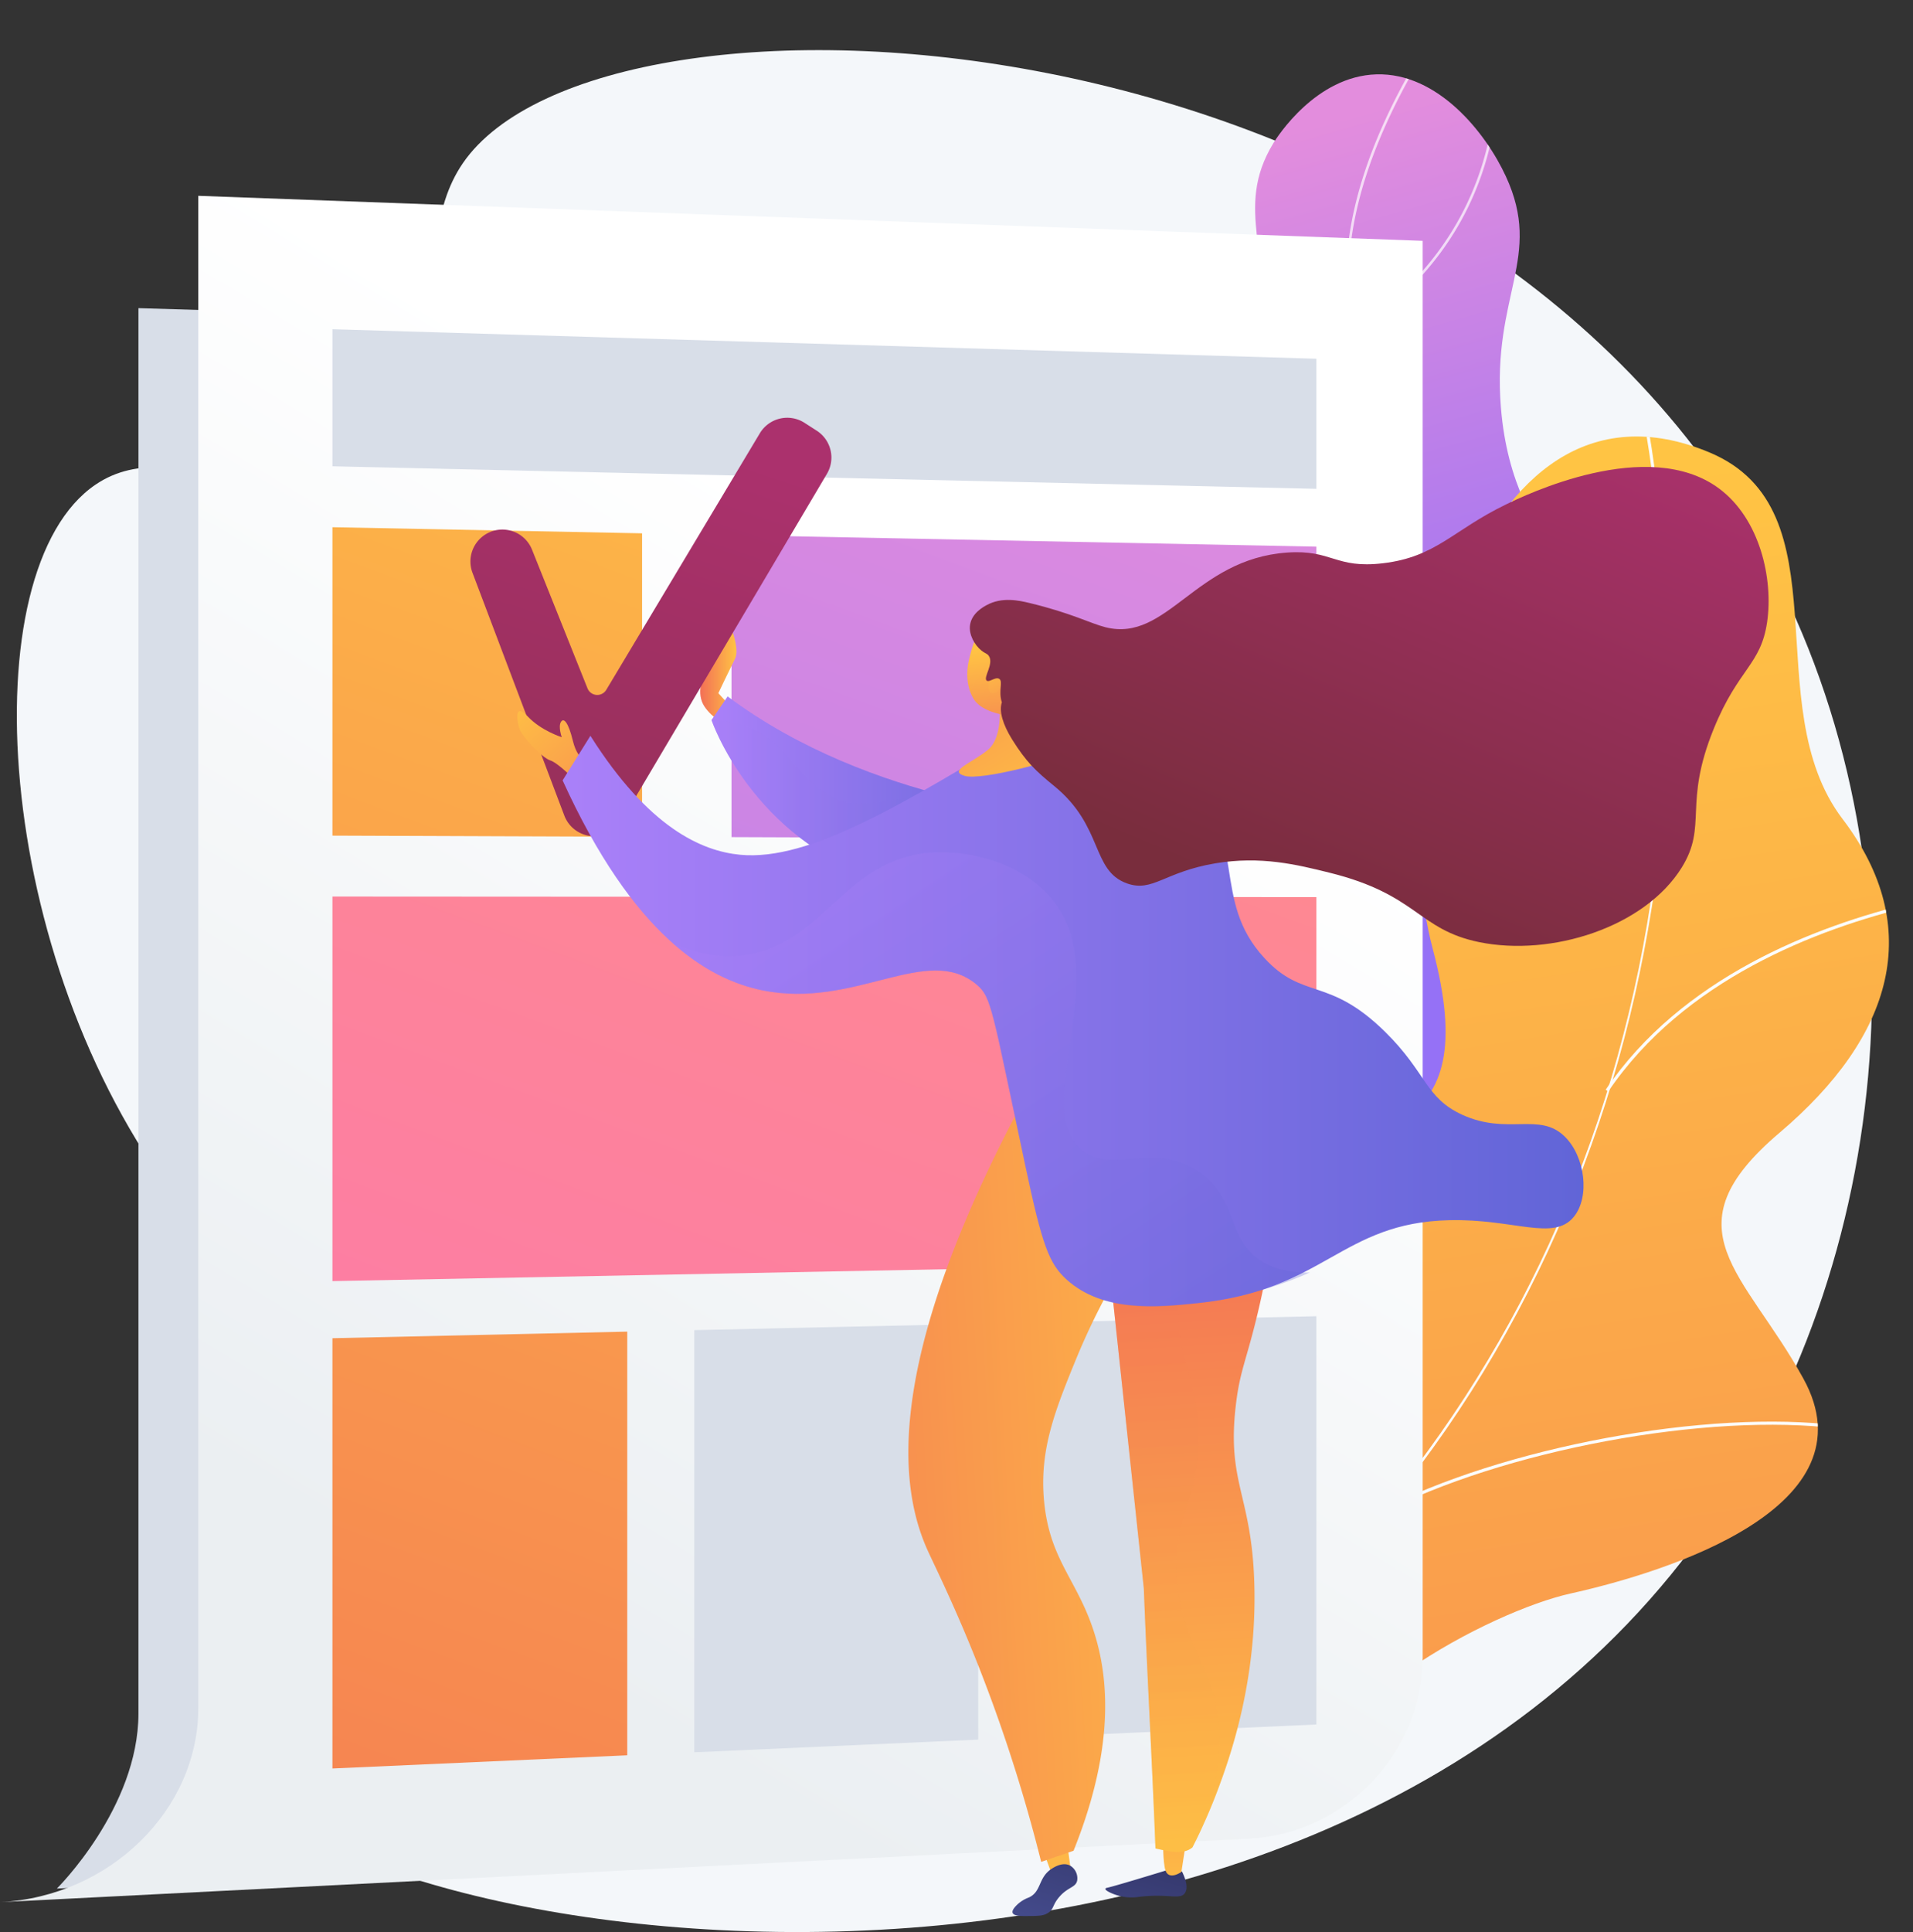 <svg xmlns="http://www.w3.org/2000/svg" xmlns:xlink="http://www.w3.org/1999/xlink" viewBox="0 0 842.89 851"><rect x="0" y="0" width="842.89" height="851" fill="#333333" stroke="none"/><defs><style>.cls-1{fill:url(#linear-gradient);}.cls-2{fill:url(#linear-gradient-2);}.cls-3{isolation:isolate;}.cls-4{fill:#f4f7fa;}.cls-5{clip-path:url(#clip-path);}.cls-6{fill:#fff;opacity:0.7;mix-blend-mode:soft-light;}.cls-7{clip-path:url(#clip-path-2);}.cls-8{fill:#fcfdfe;}.cls-9{fill:#d8dee8;}.cls-10{fill:url(#linear-gradient-5);}.cls-11{fill:url(#linear-gradient-6);}.cls-12{fill:url(#linear-gradient-7);}.cls-13{fill:url(#linear-gradient-8);}.cls-14{fill:url(#linear-gradient-9);}.cls-15{fill:url(#linear-gradient-10);}.cls-16{fill:url(#linear-gradient-11);}.cls-17,.cls-25,.cls-28{opacity:0.3;mix-blend-mode:multiply;}.cls-17{fill:url(#linear-gradient-12);}.cls-18{fill:url(#linear-gradient-13);}.cls-19{fill:url(#linear-gradient-14);}.cls-20{fill:url(#linear-gradient-15);}.cls-21{fill:url(#linear-gradient-16);}.cls-22{fill:url(#linear-gradient-17);}.cls-23{fill:url(#linear-gradient-18);}.cls-24{fill:url(#linear-gradient-19);}.cls-25{fill:url(#linear-gradient-20);}.cls-26{fill:url(#linear-gradient-21);}.cls-27{fill:url(#linear-gradient-22);}.cls-28{fill:url(#linear-gradient-23);}.cls-29{fill:url(#linear-gradient-24);}.cls-30{fill:url(#linear-gradient-25);}.cls-31{fill:url(#linear-gradient-26);}.cls-32{fill:url(#linear-gradient-27);}</style><linearGradient id="linear-gradient" x1="493.89" y1="57.12" x2="574.19" y2="339.56" gradientUnits="userSpaceOnUse"><stop offset="0" stop-color="#e38ddd"></stop><stop offset="1" stop-color="#9571f6"></stop></linearGradient><linearGradient id="linear-gradient-2" x1="606.72" y1="204.18" x2="776.18" y2="1287.51" gradientUnits="userSpaceOnUse"><stop offset="0" stop-color="#ffc444"></stop><stop offset="1" stop-color="#f36f56"></stop></linearGradient><clipPath id="clip-path" transform="translate(0 22.09)"><path class="cls-1" d="M461.22,527c-21.4-24.55-14.37-73.5-.21-104,16.52-35.67,36.12-31.95,46.81-60.69,19.91-53.51-39.86-88.37-24.06-143.93C496.68,172.89,541.52,179,553.54,128c8.67-36.77-10.52-57.59,7.57-87.1,1.55-2.53,18.62-29.49,45.39-30.24,27-.76,48.12,25.64,57,44.93C680,91.26,657.3,108,661.32,157.4c5.47,67.31,50.79,76.19,44.57,126.58-5.13,41.62-37.22,45.16-42,91.41-4.43,42.95,21.63,55.51,15.87,84.12C666.53,525.32,504.87,577.07,461.22,527Z"></path></clipPath><clipPath id="clip-path-2" transform="translate(0 22.09)"><path class="cls-2" d="M577.32,774.19c-6.47.39-20.88-4.46-24.11-7.27-21.54-18.71-64.12-51.13-68-81-.67-5.11,21-14.11,23.28-19.35,12.42-9.1,17.29-11.49,24.85-25.93,22.33-42.66-58.06-99.35,15.31-138.73,53.73-28.84,105.79-18.39,82.65-106S647.54,133.18,753.1,177.14c60.58,25.23,20.43,111.15,58.76,161.52,36.41,47.86,22.33,95.7-27.79,138.2S768.64,538,794.6,585.15c31.17,56.63-59.67,85.11-102.72,94.68C657.2,687.54,574.11,730.55,577.32,774.19Z"></path></clipPath><linearGradient id="linear-gradient-5" x1="-61.45" y1="1089.58" x2="442.24" y2="256.04" gradientUnits="userSpaceOnUse"><stop offset="0.49" stop-color="#ebeff2"></stop><stop offset="1" stop-color="#fff"></stop></linearGradient><linearGradient id="linear-gradient-6" x1="504.08" y1="95.48" x2="142.75" y2="1070.23" gradientUnits="userSpaceOnUse"><stop offset="0" stop-color="#ff9085"></stop><stop offset="1" stop-color="#fb6fbb"></stop></linearGradient><linearGradient id="linear-gradient-7" x1="315.6" y1="28.2" x2="-43.79" y2="997.7" xlink:href="#linear-gradient-2"></linearGradient><linearGradient id="linear-gradient-8" x1="520.78" y1="114.89" x2="174.69" y2="1048.53" xlink:href="#linear-gradient"></linearGradient><linearGradient id="linear-gradient-9" x1="442.84" y1="57.01" x2="74.74" y2="1050.05" xlink:href="#linear-gradient-2"></linearGradient><linearGradient id="linear-gradient-10" x1="308.53" y1="274.07" x2="324.47" y2="274.07" gradientUnits="userSpaceOnUse"><stop offset="0" stop-color="#f36f56"></stop><stop offset="1" stop-color="#ffc444"></stop></linearGradient><linearGradient id="linear-gradient-11" x1="313.49" y1="327.28" x2="467.4" y2="327.28" gradientUnits="userSpaceOnUse"><stop offset="0" stop-color="#aa80f9"></stop><stop offset="1" stop-color="#6165d7"></stop></linearGradient><linearGradient id="linear-gradient-12" x1="313.49" y1="332.5" x2="467.4" y2="332.5" xlink:href="#linear-gradient-11"></linearGradient><linearGradient id="linear-gradient-13" x1="297.56" y1="169.61" x2="158.45" y2="592.91" gradientUnits="userSpaceOnUse"><stop offset="0" stop-color="#ab316d"></stop><stop offset="1" stop-color="#792d3d"></stop></linearGradient><linearGradient id="linear-gradient-14" x1="-198.62" y1="852.79" x2="-256.6" y2="758.34" gradientTransform="translate(354.72 -508.47) rotate(-9.35)" xlink:href="#linear-gradient-10"></linearGradient><linearGradient id="linear-gradient-15" x1="1376.4" y1="808.43" x2="1348.43" y2="716.2" gradientTransform="matrix(-1, 0.01, 0.01, 1, 1859.26, 19.95)" gradientUnits="userSpaceOnUse"><stop offset="0" stop-color="#444b8c"></stop><stop offset="1" stop-color="#26264f"></stop></linearGradient><linearGradient id="linear-gradient-16" x1="1352.29" y1="790.47" x2="1352.29" y2="642.29" gradientTransform="matrix(-1, 0.01, 0.01, 1, 1859.26, 19.95)" xlink:href="#linear-gradient-2"></linearGradient><linearGradient id="linear-gradient-17" x1="1404.49" y1="784.94" x2="1404.49" y2="636.75" gradientTransform="matrix(-1, 0.01, 0.01, 1, 1859.26, 42.04)" xlink:href="#linear-gradient-2"></linearGradient><linearGradient id="linear-gradient-18" x1="1414.79" y1="790.54" x2="1386.82" y2="698.31" xlink:href="#linear-gradient-15"></linearGradient><linearGradient id="linear-gradient-19" x1="1339.49" y1="470.73" x2="1325.88" y2="776.92" gradientTransform="matrix(-1, 0.01, 0.01, 1, 1859.26, 19.95)" xlink:href="#linear-gradient-10"></linearGradient><linearGradient id="linear-gradient-20" x1="1339.49" y1="470.73" x2="1325.88" y2="776.92" gradientTransform="matrix(-1, 0.01, 0.01, 1, 1859.26, 19.95)" xlink:href="#linear-gradient-10"></linearGradient><linearGradient id="linear-gradient-21" x1="1585.93" y1="597.33" x2="1285.99" y2="583.7" gradientTransform="matrix(-1, 0.01, 0.01, 1, 1859.26, 19.95)" xlink:href="#linear-gradient-10"></linearGradient><linearGradient id="linear-gradient-22" x1="247.89" y1="421.09" x2="697.75" y2="421.09" xlink:href="#linear-gradient-11"></linearGradient><linearGradient id="linear-gradient-23" x1="-2942.57" y1="1450.42" x2="-2888.57" y2="1731.68" gradientTransform="matrix(0.92, -0.39, 0.39, 0.92, 2506.82, -2123.23)" xlink:href="#linear-gradient-11"></linearGradient><linearGradient id="linear-gradient-24" x1="-2090.61" y1="1931.39" x2="-2086.4" y2="2087.49" gradientTransform="translate(1261.29 -2508.68) rotate(-29.57)" xlink:href="#linear-gradient-10"></linearGradient><linearGradient id="linear-gradient-25" x1="-1472.54" y1="1824.84" x2="-1500.91" y2="1870.72" gradientTransform="matrix(0.79, -0.61, 0.61, 0.79, 500.91, -2078.56)" xlink:href="#linear-gradient-2"></linearGradient><linearGradient id="linear-gradient-26" x1="-2371.86" y1="1289.71" x2="-2398.28" y2="1332.45" gradientTransform="translate(914.75 -2389.93) rotate(-51.2)" xlink:href="#linear-gradient-2"></linearGradient><linearGradient id="linear-gradient-27" x1="-512.87" y1="1217.34" x2="-694.77" y2="1405.59" gradientTransform="translate(702.2 -1188) rotate(-20.95)" xlink:href="#linear-gradient-13"></linearGradient></defs><g class="cls-3"><g id="Layer_2" data-name="Layer 2"><g id="Metaphor_illustration" data-name="Metaphor illustration"><path class="cls-4" d="M203.92,49.82c-27.45,40,4.74,104.9-36,135-39.65,29.3-88.37-18.72-125.74,6.5-55.44,37.41-45.31,208.6,35.74,315,24.38,32,44.74,44.44,53.76,80.61C151.05,664.57,83,710.78,95.93,749.2,125.1,835.71,573.7,908.3,753.7,648.32c84.06-121.42,96.64-296.76,21.53-429.92C639.51-22.23,265.52-40,203.92,49.82Z" transform="translate(0 22.09)"></path><path class="cls-1" d="M461.22,527c-21.4-24.55-14.37-73.5-.21-104,16.52-35.67,36.12-31.95,46.81-60.69,19.91-53.51-39.86-88.37-24.06-143.93C496.68,172.89,541.52,179,553.54,128c8.67-36.77-10.52-57.59,7.57-87.1,1.55-2.53,18.62-29.49,45.39-30.24,27-.76,48.12,25.64,57,44.93C680,91.26,657.3,108,661.32,157.4c5.47,67.31,50.79,76.19,44.57,126.58-5.13,41.62-37.22,45.16-42,91.41-4.43,42.95,21.63,55.51,15.87,84.12C666.53,525.32,504.87,577.07,461.22,527Z" transform="translate(0 22.09)"></path><g class="cls-5"><path class="cls-6" d="M491.25,566.35a.56.56,0,0,1-.16-1.1,192,192,0,0,0,73.1-40.63c19.86-17.7,40.4-36,45.84-63.59,4.11-20.85-2.87-34.33-11.7-51.4-8.6-16.64-19.31-37.34-22-71.56-1.54-19.54-3.46-43.86,8.88-69.54,7.19-15,15.51-22.37,22.85-28.89,7.68-6.83,13.74-12.21,15.66-23.93,3.13-19.13-4.05-33.73-12.37-50.62-5.14-10.45-10.45-21.25-14.21-34.56-10.56-37.46-.31-81.82,30.49-131.85a.56.56,0,0,1,.77-.18.56.56,0,0,1,.18.77C598,49,587.73,93.08,598.21,130.23c3.73,13.21,9,24,14.14,34.36,8.4,17.07,15.65,31.81,12.46,51.3-2,12.11-8.48,17.89-16,24.58-7.27,6.46-15.5,13.78-22.59,28.54-12.21,25.41-10.31,49.56-8.78,69,2.69,34,13.34,54.59,21.9,71.13,8.93,17.26,16,30.9,11.79,52.13-5.51,28-26.19,46.39-46.19,64.21a193,193,0,0,1-73.52,40.87A.45.45,0,0,1,491.25,566.35Z" transform="translate(0 22.09)"></path><path class="cls-6" d="M580.75,281.77a.57.57,0,0,1-.46-.24c-32.36-47.06-43.43-86.14-47-110.63-3.89-26.59,0-42.26,0-42.42a.56.56,0,0,1,1.08.28c0,.15-3.83,15.67,0,42.05C538,195.17,549,234,581.21,280.89a.56.56,0,0,1-.14.78A.55.55,0,0,1,580.75,281.77Z" transform="translate(0 22.09)"></path><path class="cls-6" d="M581.16,366a.56.56,0,0,1-.24-1.07c61.87-29.57,86.84-73.26,96.89-104.71,10.89-34.09,7.1-61.55,7.06-61.82a.56.56,0,0,1,.47-.63.56.56,0,0,1,.64.47c0,.27,3.86,27.94-7.09,62.27-10.11,31.67-35.23,75.68-97.48,105.43A.54.54,0,0,1,581.16,366Z" transform="translate(0 22.09)"></path><path class="cls-6" d="M586.73,506.46a.6.6,0,0,1-.28-.08c-56.68-32.79-80.6-73.15-90.68-101.23-10.94-30.45-8.42-53.46-8.39-53.69A.57.57,0,0,1,488,351a.55.55,0,0,1,.49.62c0,.23-2.52,23,8.35,53.24,10,27.89,33.81,68,90.17,100.58a.56.56,0,0,1-.28,1Z" transform="translate(0 22.09)"></path><path class="cls-6" d="M597.15,124.27a.57.57,0,0,1-.47-.25.55.55,0,0,1,.16-.77c43.37-28.84,57-66.61,60.83-93.22,4.13-28.86-2.08-51.19-2.14-51.41a.55.55,0,0,1,.38-.69.56.56,0,0,1,.69.38c.06.23,6.34,22.75,2.18,51.83-3.83,26.85-17.58,65-61.32,94A.61.61,0,0,1,597.15,124.27Z" transform="translate(0 22.09)"></path></g><path class="cls-2" d="M577.32,774.19c-6.47.39-20.88-4.46-24.11-7.27-21.54-18.71-64.12-51.13-68-81-.67-5.11,21-14.11,23.28-19.35,12.42-9.1,17.29-11.49,24.85-25.93,22.33-42.66-58.06-99.35,15.31-138.73,53.73-28.84,105.79-18.39,82.65-106S647.54,133.18,753.1,177.14c60.58,25.23,20.43,111.15,58.76,161.52,36.41,47.86,22.33,95.7-27.79,138.2S768.64,538,794.6,585.15c31.17,56.63-59.67,85.11-102.72,94.68C657.2,687.54,574.11,730.55,577.32,774.19Z" transform="translate(0 22.09)"></path><g class="cls-7"><path class="cls-8" d="M520.46,728.8l-.82-1.1C689.46,600.58,765.45,386.48,722.93,155l1.35-.25c20.16,109.71,13.3,219.71-19.82,318.08C669.64,576.24,606,664.76,520.46,728.8Z" transform="translate(0 22.09)"></path><path class="cls-8" d="M810.25,607.2c-57.54-7.4-148.2,9.45-202.09,37.57l-.63-1.22c54.09-28.23,145.12-45.14,202.9-37.71Z" transform="translate(0 22.09)"></path><path class="cls-8" d="M553.51,703.47l-1.09-.83C571.47,677.43,577.05,643.57,569,602c-5.9-30.49-18.85-64.35-38.5-100.64l1.21-.66c19.71,36.41,32.71,70.41,38.64,101C578.48,643.71,572.81,677.94,553.51,703.47Z" transform="translate(0 22.09)"></path><path class="cls-8" d="M708.62,458.67l-1.14-.78c33.47-49.34,91.94-72,135.09-82.36l.32,1.34C800,387.15,741.85,409.68,708.62,458.67Z" transform="translate(0 22.09)"></path><path class="cls-8" d="M734.14,324.57l-1.37.16C725,258,676,207.27,647.5,183l.89-1C677,206.36,726.26,257.39,734.14,324.57Z" transform="translate(0 22.09)"></path></g><path class="cls-9" d="M25.06,809.76S61,774.23,61,732.64v-619L567.6,128.82V711.37c0,39.13-32.19,72.49-72.24,74.52L45.86,808.7Z" transform="translate(0 22.09)"></path><path class="cls-10" d="M0,815.75H0c48.47-2.46,87.37-40.71,87.37-85.46V64.16L626.85,84V708c0,41.93-34.12,77.64-76.63,79.8Z" transform="translate(0 22.09)"></path><polygon class="cls-9" points="580.02 215.31 146.48 205.39 146.48 145.01 580.02 158.02 580.02 215.31"></polygon><polygon class="cls-11" points="580.02 555.88 146.48 564.29 146.48 394.9 580.02 395.15 580.02 555.88"></polygon><polygon class="cls-12" points="282.91 368.58 146.48 368.07 146.48 232.22 282.91 234.91 282.91 368.58"></polygon><polygon class="cls-13" points="580.02 369.68 322.31 368.72 322.31 235.69 580.02 240.78 580.02 369.68"></polygon><polygon class="cls-14" points="276.38 773.15 146.48 778.96 146.48 589.44 276.38 586.54 276.38 773.15"></polygon><polygon class="cls-9" points="431.01 766.24 305.91 771.83 305.91 585.88 431.01 583.09 431.01 766.24"></polygon><polygon class="cls-9" points="580.02 759.59 459.46 764.97 459.46 582.45 580.02 579.75 580.02 759.59"></polygon><path class="cls-15" d="M320.33,297.59s-6.54-3.27-10-8.58-1.66-13.23,3.17-18.95,7.1-19.52,7.1-19.52,5.75,12.51,3.25,17.52-7.34,15.18-7.34,15.18l8,8.73Z" transform="translate(0 22.09)"></path><path class="cls-16" d="M320.59,284.66l-7.1,10.42s17.81,52.54,75,70.65,78.94-28.48,78.94-28.48S384.4,332.29,320.59,284.66Z" transform="translate(0 22.09)"></path><path class="cls-17" d="M326.34,297a48.34,48.34,0,0,0-12.85-1.94s17.81,52.54,75,70.65,78.94-28.48,78.94-28.48a172.6,172.6,0,0,0-49.48-8.43c-30.23-.65-37.81,7.34-52-.2C349.66,320,347.32,303.2,326.34,297Z" transform="translate(0 22.09)"></path><path class="cls-18" d="M208.19,230.21l40.46,106.94a14.07,14.07,0,0,0,25.26,2.19l90.45-152.73a14.06,14.06,0,0,0-4.51-19l-5.39-3.47a14.08,14.08,0,0,0-19.67,4.62l-67.66,113a4.63,4.63,0,0,1-8.27-.66L234.41,220a14.07,14.07,0,0,0-20.54-6.68h0A14.07,14.07,0,0,0,208.19,230.21Z" transform="translate(0 22.09)"></path><path class="cls-19" d="M260.41,313.2s-5.42,1.47-8-9c-2-8.2-4.06-10.37-5.29-8.24s.4,6.66.4,6.66-9-2.81-14.86-9-5,.74-4,4.68,10.33,13.48,13.77,14.54,11.13,8.89,11.13,8.89Z" transform="translate(0 22.09)"></path><path class="cls-20" d="M520.79,802.22c2.86,5.84,2.06,8.35,1.35,9.45-2.09,3.24-7.12.18-20.25,1.74a22.23,22.23,0,0,1-8.15-.28c-3.14-.74-6.85-2.42-6.69-3.26.06-.31.62-.43.83-.47,3.64-.78,26.45-7.78,26.45-7.78Z" transform="translate(0 22.09)"></path><path class="cls-21" d="M522.54,789.38l-2,13.06s-5.6,4-7.08-.85c-1.06-3.46-1-12.79-1-12.79Z" transform="translate(0 22.09)"></path><polygon class="cls-22" points="458.61 812.37 464.12 827.4 472.12 826.13 470.26 812.21 458.61 812.37"></polygon><path class="cls-23" d="M466.61,813.59c3.87-4.6,7.33-4.18,8-7.34a6.47,6.47,0,0,0-3.26-6.68c-3.22-1.62-7.12.92-8,1.49-6,3.89-4.36,10-10,12.62a15.2,15.2,0,0,0-4.83,2.87c-.81.76-2.81,2.63-2.34,3.92.54,1.49,4.1,1.44,7.49,1.39,4.06-.06,6.09-.09,8-1.31C464.43,818.86,463.62,817.13,466.61,813.59Z" transform="translate(0 22.09)"></path><path class="cls-24" d="M565.34,477.14a431.2,431.2,0,0,1-10.77,77.42c-5.32,22.73-8.22,26.61-10.06,42.37-4,34.29,7,39.44,8.15,78.32,1.32,42.93-10.81,76.77-15.57,89.67a244.2,244.2,0,0,1-11.68,26.68c-4,3.35-10,1.9-16.3.48-1.5-39-3.63-75.61-5.13-114.56q-9.42-88-18.83-176Z" transform="translate(0 22.09)"></path><path class="cls-25" d="M509.11,792.08c-1.5-39-3.63-75.61-5.13-114.56q-9.42-88-18.83-176l80.19-24.36c-.1,2-.24,3.95-.36,5.93-37.93,31.54-45.77,57-45.78,74.48,0,21.2,11.35,32,8.42,62.64-2.09,21.94-8.77,25.66-9.2,45.49-.54,25.53,10.11,40.12,15.13,55,4.85,14.37,6.25,34.6-4.33,63.11-1.37,2.94-2.66,5.57-3.81,7.82C521.4,795,515.42,793.5,509.11,792.08Z" transform="translate(0 22.09)"></path><path class="cls-26" d="M520,499.83a301.43,301.43,0,0,0-45.69,76.29c-9.52,23.21-16.43,40.6-14.26,63.13,2.38,24.8,13.62,33.71,21.09,54.85,7.24,20.5,10.77,52-8.12,99L458.75,798c-3.16-12.69-8.27-31.66-15.91-54.26-15.14-44.78-30.23-74.25-34.32-83.4-14.37-32.24-15.82-89.78,44-200.81Z" transform="translate(0 22.09)"></path><path class="cls-27" d="M247.89,321.64,260.14,302c25.65,40.53,49,50.76,65.91,52.4,30.85,3,73-23.09,125.18-54.53,7.3-4.4,21.72-13.27,38.45-10.18,4,.74,17,3.8,32.24,23.12,28.59,36.18,11.33,61.13,35.19,87.09,17.22,18.72,28.22,7.95,53.19,32.51,18.45,18.14,17.55,29,34,36.53,20.1,9.15,34-1.39,45.18,9.62,9,8.87,11.13,26.63,3.93,35.36-8.92,10.83-26.33.79-54.73,1.44-47.9,1.08-54.93,30.89-111,36.54-18.75,1.89-41.79,3.86-57.59-10.3-7.89-7.07-10.89-15.33-18.31-50.3C437,422,436.89,417.15,430.4,411.65c-21.9-18.59-53.61,10.9-94.64,2.43C311.78,409.12,279,390,247.89,321.64Z" transform="translate(0 22.09)"></path><path class="cls-28" d="M552.72,531.08c-11.58-10-8.26-25.26-23.86-36.61-19.89-14.46-38,1-51.94-10-23.9-18.8,14.43-75.57-13-110-13.09-16.46-36.77-22.31-53.92-21-38.08,2.82-47.49,41-82.52,45.26-8.3,1-18.67.18-31.18-5.39,14.4,12.76,27.93,18.41,39.43,20.79,41,8.47,72.74-21,94.64-2.43,6.49,5.5,6.64,10.32,21.34,79.61,7.42,35,10.42,43.23,18.31,50.29,16.76,15,41.6,12.16,57.59,10.31,4.74-.55,27.45-3.46,49.43-13.48C565.44,538.58,557.83,535.51,552.72,531.08Z" transform="translate(0 22.09)"></path><path class="cls-29" d="M446.53,264s5.24,12.95,12.8,21.36c6.84,7.6,28.23,6.34,32.87,6.94s-4.62,10.4-15.57,15.56-44.3,14-51.66,11.78,3.29-5.64,10.34-11.47,6.15-23.35,2.17-30S446.53,264,446.53,264Z" transform="translate(0 22.09)"></path><path class="cls-30" d="M428.87,285.56c-4.26-7.32-2.27-15.62-1.83-17.42,1.87-7.51,2.56-8.64,4-10.23l2-2.07.25-.18a28.55,28.55,0,0,1,7.63-2.48c3.54-.15,10.64,12.59,14.61,32.17.65,1.42,1.31,2.83,2,4.25,6.89-3.6,9.23-3.66,9.95-2.82,1.56,1.81.91,15.9-5.13,20.79-7.57,6.13-19.88-12.8-19.95-14.71C440.78,292.51,432,291,428.87,285.56Z" transform="translate(0 22.09)"></path><path class="cls-31" d="M436.49,275.72c.94-2.4,4-1.17,4.7,1.44s-1.14,6-3.72,6.08S435.21,278.94,436.49,275.72Z" transform="translate(0 22.09)"></path><path class="cls-32" d="M757.46,193.1c-31.37-23.31-85.71,3-94,7.05C640,211.53,632.85,223.21,609.38,226c-21.13,2.52-22.35-6.12-42.31-4.7-40.49,2.88-52.78,39.69-79.91,32.91-6.78-1.7-14.87-6.21-33.59-10.71-4.69-1.13-12.08-2.74-18.81.93-1.52.83-6.61,3.57-7.35,8.79-.61,4.23,2,8.8,5,11.22,1.79,1.44,2.49,1.2,3.3,2.42,2.29,3.43-2.56,9.42-1,10.81,1.14,1,3.9-1.81,5.56-.75,1.83,1.17-.5,5.17,1.16,10.35-1.32,3.93.45,9.81,4.53,16.36,6.16,9.87,10.48,13.95,18.41,20.4,22,17.84,16.3,37.31,32.2,43,11.33,4,16.4-5.06,38.86-8.84,20.13-3.38,36.07.57,50.46,4.14,38.8,9.62,38.82,25,65.81,30.55,31.89,6.53,73-6.55,89.32-32.9,11.52-18.67.48-27.68,14.1-61.12,10.85-26.63,20.75-28,23.5-47S775.46,206.48,757.46,193.1Z" transform="translate(0 22.09)"></path></g></g></g></svg>